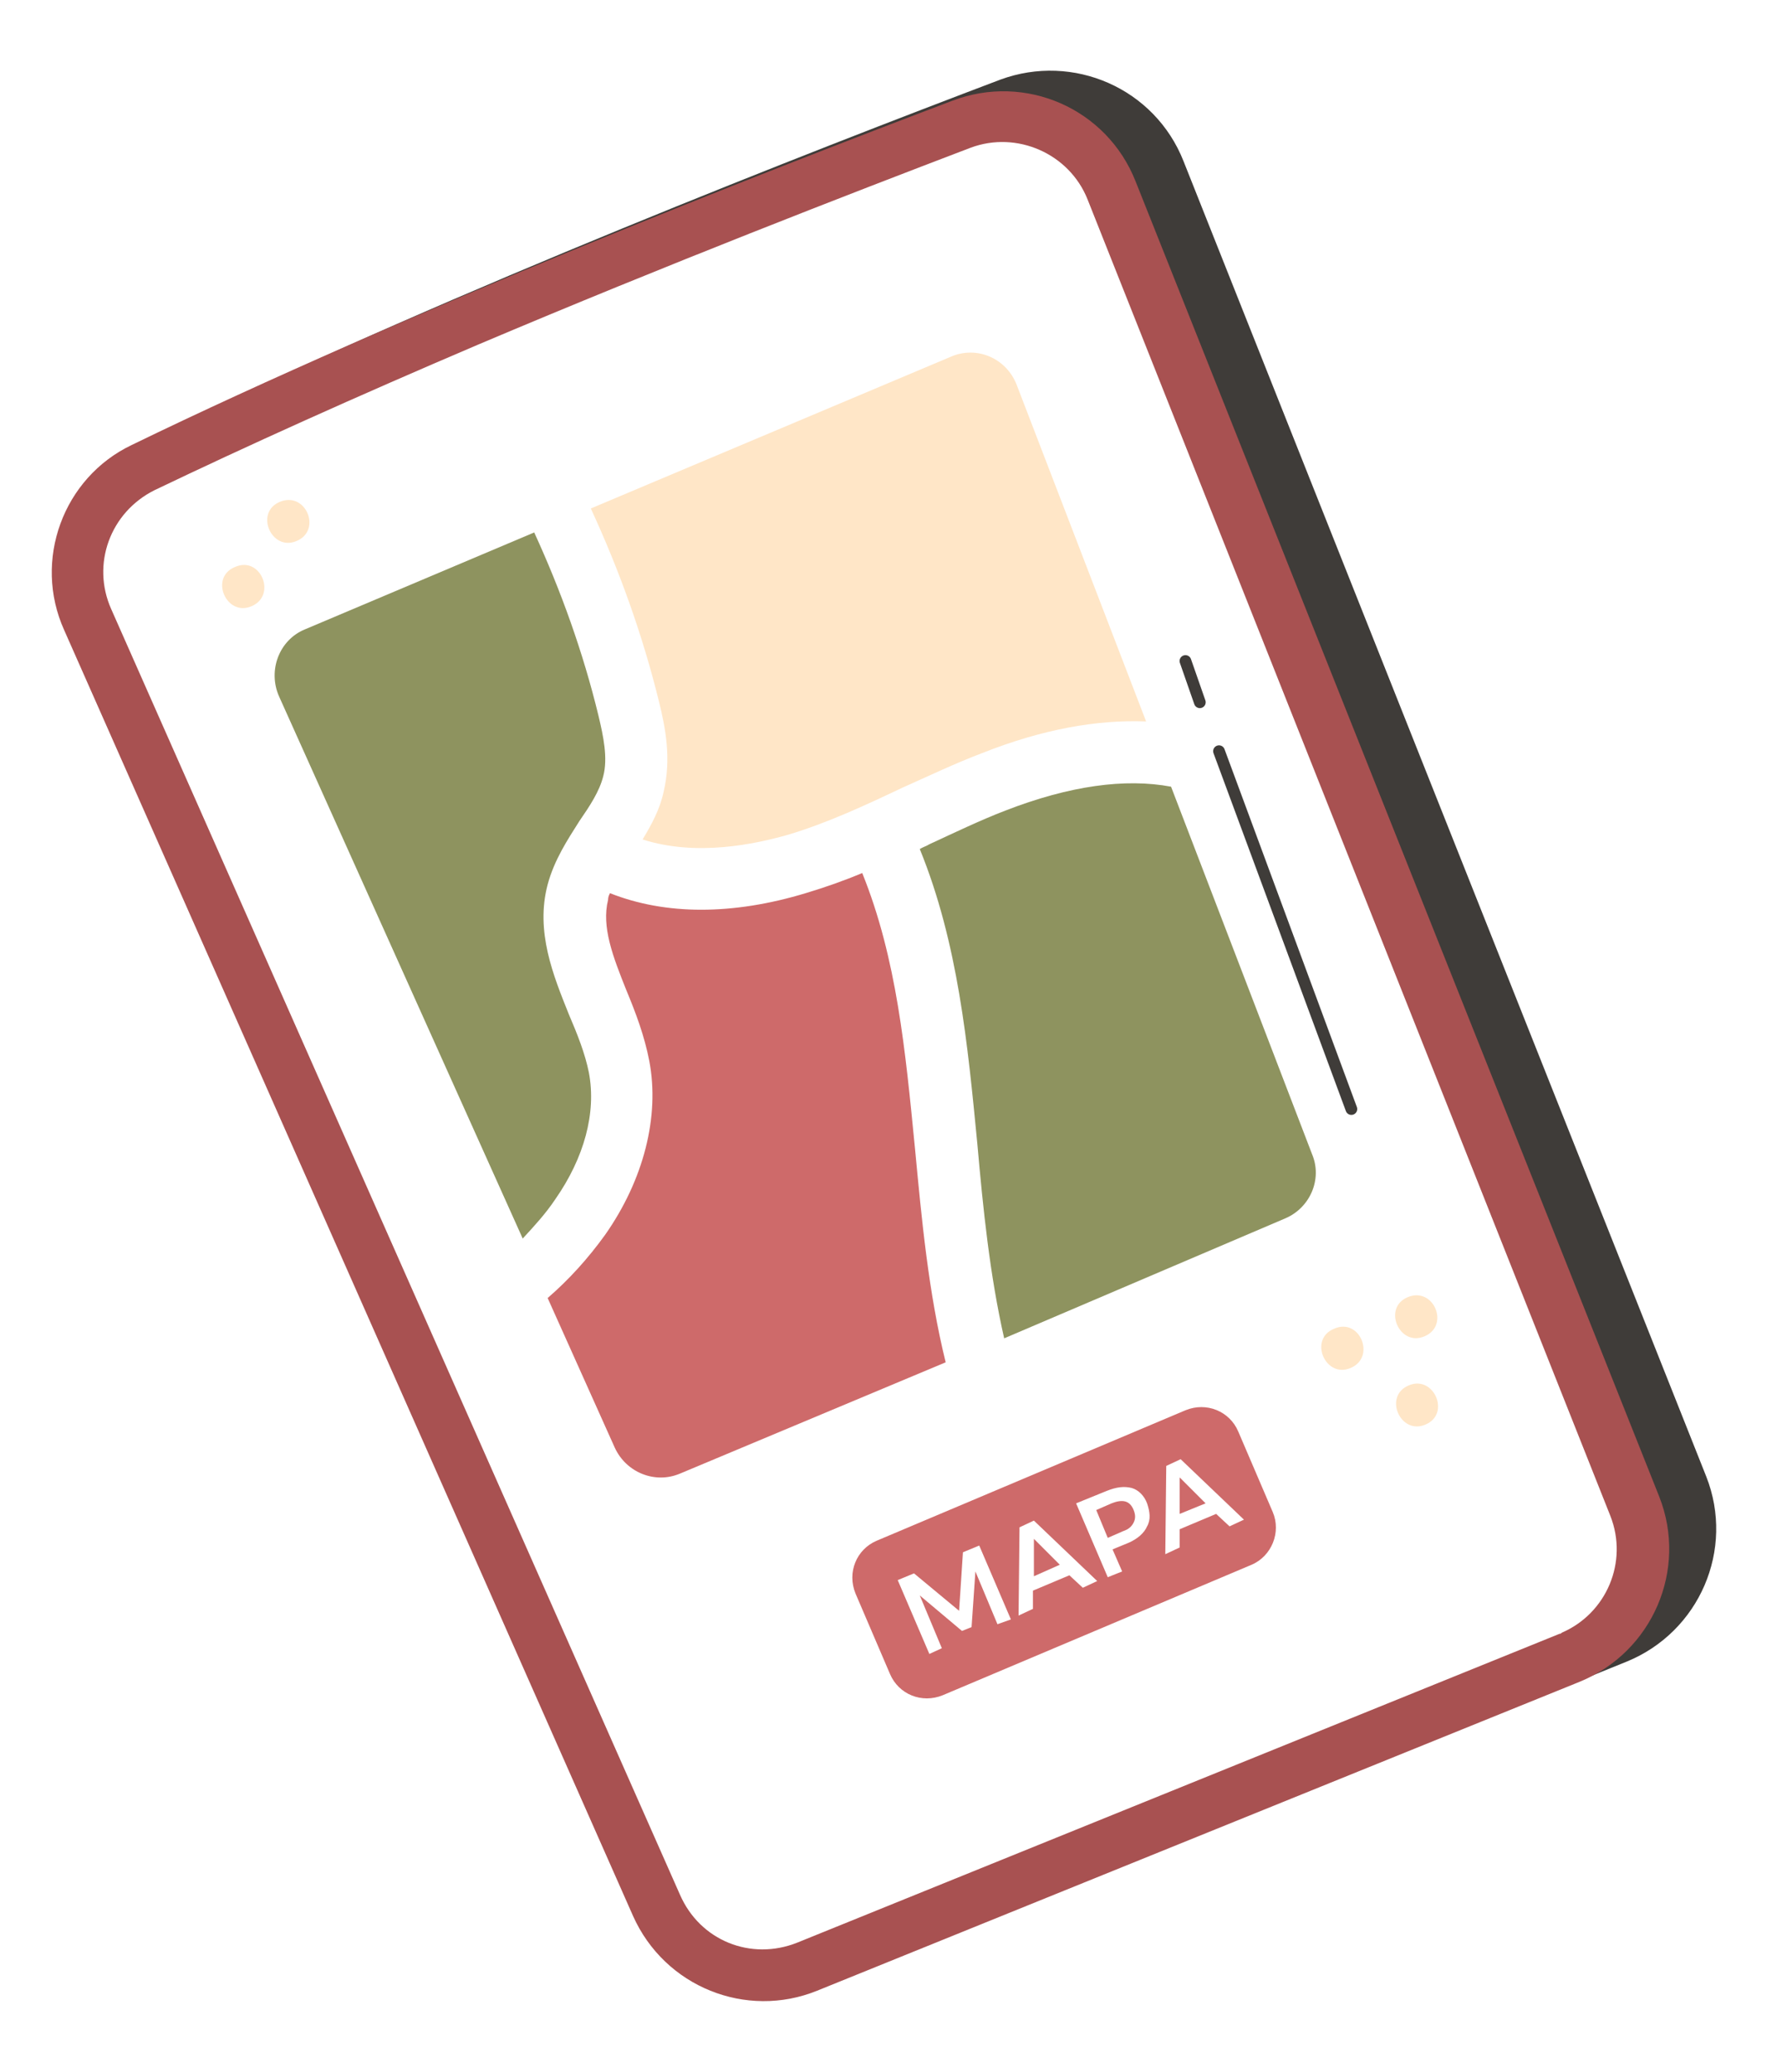 <svg xmlns="http://www.w3.org/2000/svg" xmlns:xlink="http://www.w3.org/1999/xlink" id="Capa_1" x="0px" y="0px" viewBox="0 0 185.8 216" style="enable-background:new 0 0 185.8 216;" xml:space="preserve"><style type="text/css">	.st0{fill:#CCCCCC;}	.st1{fill:#353535;}	.st2{fill:#F7F1E7;}	.st3{fill:url(#SVGID_00000047033922325075658360000014324954662353111442_);}	.st4{fill:#2D2D2D;}	.st5{fill-rule:evenodd;clip-rule:evenodd;fill:#3D3D3D;}	.st6{fill:none;stroke:#3D3D3D;stroke-miterlimit:10;}	.st7{fill:#FFFFFF;stroke:#3D3D3D;stroke-miterlimit:10;}	.st8{fill:url(#SVGID_00000076592448780641360870000016946867196912944028_);}	.st9{fill:#FFFFFF;}	.st10{fill:#FFCC00;}	.st11{fill:#D27530;}	.st12{fill:#FF0000;}	.st13{fill:#EB1E79;}	.st14{fill:#8400A8;}	.st15{fill:#0000FF;}	.st16{fill:#00A0FF;}	.st17{fill:#00C374;}	.st18{fill:#B1E602;}	.st19{fill:#6E0000;}	.st20{fill:#FF7A00;}	.st21{fill:#FFCD00;}	.st22{fill:#FFFF00;}	.st23{fill:url(#SVGID_00000041996052495633110490000002113222840782571946_);}	.st24{fill:#1BA33D;}	.st25{opacity:0.32;fill:#316D54;}	.st26{fill:#4DB605;}	.st27{filter:url(#Adobe_OpacityMaskFilter);}			.st28{opacity:0.75;mask:url(#SVGID_00000102529669822275368610000001024348981494037693_);fill:url(#SVGID_00000182518769034600511290000014481281190914498178_);}	.st29{fill:url(#SVGID_00000039828801926389461560000003598449159821403282_);}	.st30{fill:url(#SVGID_00000129904161056583996880000004399340229069945255_);}	.st31{fill:url(#SVGID_00000126295363206856713100000016260128536152345535_);}	.st32{opacity:0.32;fill:url(#SVGID_00000165918320462415501590000006103471361549463201_);}	.st33{opacity:0.32;fill:url(#SVGID_00000045601910560108967840000013506834130613800602_);}	.st34{opacity:0.32;fill:url(#SVGID_00000113327401215551137830000008539400306944700335_);}	.st35{opacity:0.32;fill:url(#SVGID_00000063609383115540968750000014635493423105546634_);}	.st36{opacity:0.32;fill:url(#SVGID_00000119119106334605001400000003044497762202669999_);}	.st37{opacity:0.32;fill:url(#SVGID_00000090994186398845688520000005845737030798706105_);}	.st38{opacity:0.32;fill:url(#SVGID_00000037654330189906690380000013341654958206213527_);}	.st39{opacity:0.32;fill:url(#SVGID_00000016035406356221462560000016269056680198144909_);}	.st40{opacity:0.32;fill:url(#SVGID_00000067926853637879103280000002472377633205078928_);}	.st41{opacity:0.32;fill:url(#SVGID_00000167360376788041373300000010837496173388552872_);}	.st42{fill:url(#SVGID_00000081618800385974959640000002383264710534398142_);}	.st43{fill:#FFEC7C;}	.st44{fill:url(#SVGID_00000079480296460535982440000016351969987158647692_);}	.st45{fill:url(#SVGID_00000096772384796762739490000004748183860849586307_);}	.st46{fill:url(#SVGID_00000062881917575351559470000010519094318078710927_);}	.st47{fill:url(#SVGID_00000110450460768699895900000017716859574321018264_);}	.st48{fill:url(#SVGID_00000052096870454582655930000014451178159826592424_);}	.st49{fill:url(#SVGID_00000152256548167935326320000004904309291046760875_);}	.st50{fill:url(#SVGID_00000020382071284532460270000011770715373545081514_);}	.st51{fill:url(#SVGID_00000057842012621410348470000018193106654557140913_);}	.st52{opacity:0.55;fill:url(#SVGID_00000137094681167244380570000009505663042931383176_);}	.st53{opacity:0.55;fill:url(#SVGID_00000029041535148121551600000000153427449320522649_);}	.st54{fill:url(#SVGID_00000093164028779950848250000003864701287038491309_);}	.st55{opacity:0.55;fill:url(#SVGID_00000013901098614569227440000002164172140568319671_);}	.st56{opacity:0.55;fill:url(#SVGID_00000005989085207931352050000009962165335095097001_);}	.st57{opacity:0.55;fill:url(#SVGID_00000035512486237749428950000018250722759936556716_);}	.st58{opacity:0.55;fill:url(#SVGID_00000181796848525691043590000003657117257492845752_);}	.st59{opacity:0.55;fill:url(#SVGID_00000082350172871809560320000005983694595469660816_);}	.st60{opacity:0.55;fill:url(#SVGID_00000152225976389328376380000005267076646395723163_);}	.st61{opacity:0.55;fill:url(#SVGID_00000015321231738526911320000015627030458254691755_);}	.st62{opacity:0.55;fill:url(#SVGID_00000126304659858390877830000002510573012024349827_);}	.st63{fill:url(#SVGID_00000173118628255590979420000016795987955575929753_);}	.st64{fill:#F5DF7C;}	.st65{fill:url(#SVGID_00000042701178053394501880000002836604883983972775_);}	.st66{fill:url(#SVGID_00000039826538323119308100000006901182353734251402_);}	.st67{fill:url(#SVGID_00000132790544806095872080000018134737655122029237_);}	.st68{fill:url(#SVGID_00000069373466756745214010000015923630597303019662_);}	.st69{fill:url(#SVGID_00000098186665535696412870000005610676399990907019_);}	.st70{fill:url(#SVGID_00000029755216980496095240000013070005560692035247_);}	.st71{fill:url(#SVGID_00000129924537047396086880000017594508311215387050_);}	.st72{fill:#F0E3D1;}	.st73{fill:url(#SVGID_00000081638317021969391280000014694294509912030133_);}	.st74{fill:url(#SVGID_00000098906887942110801180000006263979102403397008_);}	.st75{fill:url(#SVGID_00000114038526151222439430000003564736845248818859_);}	.st76{fill:url(#SVGID_00000101084499415860218220000007527074605215907501_);}	.st77{fill:url(#SVGID_00000011732928372528607470000012185006962186128801_);}	.st78{fill:url(#SVGID_00000125581941302163377880000005448917621310072767_);}	.st79{fill:url(#SVGID_00000056407352560784082020000016428904459893296315_);}	.st80{fill:url(#SVGID_00000109028698773264668850000011861496901265472896_);}	.st81{fill:url(#SVGID_00000165920229478900385590000012074775133799191725_);}	.st82{opacity:0.12;fill:url(#SVGID_00000085241176880573041600000010239641105650076579_);}	.st83{fill:#AA5D2D;}	.st84{fill:#904819;}	.st85{fill:#FFCC66;}	.st86{fill:url(#SVGID_00000019643216030774753460000003328489097806165407_);}	.st87{opacity:0.55;fill:url(#SVGID_00000175305268034932084810000016048774518809417615_);}	.st88{opacity:0.55;fill:url(#SVGID_00000034809044347802069980000010445989301111889844_);}	.st89{fill:url(#SVGID_00000122722489147099617540000009723824198051047564_);}	.st90{fill:#3C830B;}	.st91{opacity:0.6;fill:#3C830B;}	.st92{opacity:0.6;}	.st93{opacity:0.65;fill:#3C830B;}	.st94{opacity:0.55;}	.st95{fill:url(#SVGID_00000163791138971925694760000003657626973905719960_);}	.st96{fill:url(#SVGID_00000158739020879345096000000016098164356753935244_);}	.st97{fill:url(#SVGID_00000067955846634190777830000016996938637870448042_);}	.st98{fill:url(#SVGID_00000166634254925922754850000000921848767127309737_);}	.st99{fill:#D12424;}	.st100{fill:#EA3333;}	.st101{fill:#C91D1D;}	.st102{fill:#FF3333;}	.st103{fill:#FF7E70;}	.st104{fill:url(#SVGID_00000153688983016769817150000003767279766833854647_);}	.st105{fill:url(#SVGID_00000047743712653384625590000001444577127470210210_);}	.st106{fill:url(#SVGID_00000174570190056374880790000006935820038398938296_);}	.st107{fill:url(#SVGID_00000169534220725752110680000008856984118733514430_);}	.st108{fill:url(#SVGID_00000061433686244895072610000010848394317346084743_);}	.st109{fill:url(#SVGID_00000170279969748991246340000008701714372224290743_);}	.st110{fill:url(#SVGID_00000165207533825039949260000005401343503480691102_);}	.st111{fill:url(#SVGID_00000173883740569407085790000008073546491691348140_);}	.st112{fill:url(#SVGID_00000180327281916894746120000007294666694409780667_);}	.st113{fill:url(#SVGID_00000065796641318915286700000008669064201636293275_);}	.st114{fill:url(#SVGID_00000162334545366252426330000000360976571975126931_);}	.st115{fill:#906543;}	.st116{fill:#62503C;}	.st117{fill:#946C48;}	.st118{fill:#A3743B;}	.st119{fill:#584838;}	.st120{fill:#F1F0EB;}	.st121{fill:#3F3C39;}	.st122{fill:#A85151;}	.st123{fill:none;stroke:#3F3C39;stroke-width:1.221;stroke-linecap:round;stroke-miterlimit:10;}	.st124{fill:#8E935F;}	.st125{fill:#FFE6C7;}	.st126{fill:#CE6A6A;}	.st127{fill:#FF6000;}	.st128{opacity:0.5;fill:#FFFFFF;}	.st129{fill:#FFA559;}	.st130{fill:#FFBF9B;}	.st131{fill:none;stroke:#FFA559;stroke-width:0.507;stroke-miterlimit:10;}	.st132{fill:none;stroke:#FFE6C7;stroke-width:0.507;stroke-linecap:round;stroke-miterlimit:10;}			.st133{fill:none;stroke:#000000;stroke-width:1.502;stroke-linecap:round;stroke-linejoin:round;stroke-miterlimit:10;stroke-dasharray:19.253,19.253;}	.st134{fill:#050504;}	.st135{opacity:0.15;}	.st136{fill:#454933;}	.st137{fill:none;stroke:#FFFFFF;stroke-width:1.153;stroke-miterlimit:10;}	.st138{fill:#666B46;}	.st139{fill:none;stroke:#3F3C39;stroke-width:1.729;stroke-linecap:round;stroke-miterlimit:10;}	.st140{fill:#FFFFFF;stroke:#222221;stroke-width:1.671;stroke-miterlimit:10;}	.st141{fill:#F0A100;}	.st142{fill:none;stroke:#222221;stroke-width:1.835;stroke-miterlimit:10;}	.st143{fill:none;stroke:#222221;stroke-width:1.671;stroke-miterlimit:10;}	.st144{fill:#AAD0FF;}	.st145{fill:#C8B7FA;}	.st146{fill:#F48EBE;}	.st147{fill:#FFFFFF;stroke:#222221;stroke-width:1.485;stroke-miterlimit:10;}	.st148{fill:#CE9772;}	.st149{fill:#774545;}	.st150{fill:#8585D6;}	.st151{fill:url(#SVGID_00000081642132047759829160000001577768435778526364_);}	.st152{fill:#66B8E2;}	.st153{fill:url(#SVGID_00000070120622322498838570000007768520622323993989_);}	.st154{fill:#F5EFE8;}	.st155{fill:#5189FE;}	.st156{fill:none;stroke:#222221;stroke-width:1.808;stroke-miterlimit:10;}	.st157{fill:#F5EFE8;stroke:#F5EFE8;stroke-width:1.507;stroke-linecap:round;stroke-miterlimit:10;}	.st158{fill:url(#SVGID_00000145032312662318419600000000218156928571300018_);}	.st159{opacity:0.9;fill:url(#SVGID_00000181784204444711995340000012782847549674381198_);}	.st160{opacity:0.9;fill:url(#SVGID_00000179644074877618551160000013231628180081307825_);}	.st161{fill:none;stroke:#FFFFFF;stroke-width:2.171;stroke-miterlimit:10;}	.st162{fill:none;stroke:#FF7A00;stroke-width:2.171;stroke-miterlimit:10;}	.st163{fill:#FFFFFF;stroke:#FF7A00;stroke-width:4;stroke-miterlimit:10;}	.st164{fill:none;stroke:#FF7A00;stroke-miterlimit:10;}	.st165{fill:#F7F7F7;stroke:#FF7A00;stroke-miterlimit:10;}	.st166{fill:#A39A61;}	.st167{clip-path:url(#SVGID_00000068664727519645123200000000059237732773892249_);}	.st168{fill:#D5D0A8;}	.st169{fill:#1A2B1A;fill-opacity:0.3;}	.st170{opacity:0.9;fill:url(#SVGID_00000081635138003268157340000017514954894100009361_);}	.st171{opacity:0.1;clip-path:url(#SVGID_00000114771111388565740490000006177064748107565234_);}	.st172{fill:#A0A0A0;}	.st173{fill:none;stroke:#1A2B1A;stroke-width:0.8;stroke-linecap:round;stroke-miterlimit:10;}	.st174{fill:#FF894B;}	.st175{fill:none;stroke:#1A2B1A;stroke-width:0.8;stroke-linecap:round;stroke-linejoin:round;stroke-miterlimit:5.54;}	.st176{fill:none;stroke:#1A2B1A;stroke-width:0.8;stroke-linecap:round;stroke-linejoin:round;stroke-miterlimit:7.361;}	.st177{fill:none;stroke:#1A2B1A;stroke-width:0.8;stroke-linecap:round;stroke-linejoin:round;stroke-miterlimit:14.994;}	.st178{fill:none;stroke:#1A2B1A;stroke-width:0.8;stroke-linecap:round;stroke-linejoin:round;stroke-miterlimit:14.994;}	.st179{fill-rule:evenodd;clip-rule:evenodd;fill:#1A2B1A;}	.st180{fill:none;stroke:#1A2B1A;stroke-width:0.8;stroke-miterlimit:14.994;}	.st181{fill:#F9BA94;}	.st182{fill:#548358;}	.st183{fill-rule:evenodd;clip-rule:evenodd;fill:#548358;}	.st184{fill-rule:evenodd;clip-rule:evenodd;fill:#F9BA94;}	.st185{fill:none;stroke:#1A2B1A;stroke-width:0.8;stroke-linecap:round;stroke-linejoin:round;stroke-miterlimit:1.5;}	.st186{fill:#1A2B1A;}	.st187{fill-rule:evenodd;clip-rule:evenodd;fill:#FF894B;}	.st188{opacity:0.9;fill:url(#SVGID_00000067232562239760632920000014073481527592841126_);}	.st189{fill:none;stroke:#FFFFFF;stroke-miterlimit:10;}	.st190{fill:#2891AE;}	.st191{fill:#F5D398;}	.st192{fill:#BBE4F2;}	.st193{fill:#24606D;}	.st194{fill:#1D4A51;}	.st195{fill:#4C3F36;}	.st196{fill:#E7E5E3;}	.st197{fill:#F6FBFD;}	.st198{fill:#E6D7A9;}	.st199{fill:#FAEDB3;}	.st200{fill:#C7BB8E;}	.st201{fill:#DECFA1;}	.st202{fill:#964F58;}	.st203{fill:#B6573E;}	.st204{fill:none;}	.st205{fill:#C16870;}	.st206{fill:#873B46;}	.st207{fill:#C5C3C1;}	.st208{fill:#F69E47;}	.st209{fill:#E7E8E6;}	.st210{fill:#B7B6B5;}	.st211{fill:none;stroke:#FFFFFF;stroke-width:4;stroke-miterlimit:10;}	.st212{fill:#E56F6F;}	.st213{fill:none;stroke:#1A2B1A;stroke-width:0.789;stroke-linecap:round;stroke-linejoin:round;stroke-miterlimit:10;}	.st214{fill:none;stroke:#1A2B1A;stroke-width:0.789;stroke-linecap:round;stroke-miterlimit:1.5;}	.st215{fill:none;stroke:#1A2B1A;stroke-width:0.789;stroke-linecap:round;stroke-linejoin:round;stroke-miterlimit:1.5;}	.st216{fill-rule:evenodd;clip-rule:evenodd;fill:#A39A61;}	.st217{fill:none;stroke:#FF6000;stroke-width:1.176;stroke-miterlimit:10;}	.st218{fill:url(#SVGID_00000070816111916839356840000011280795376313406600_);}	.st219{fill:#C27B0D;}	.st220{fill:#F2ECE2;}	.st221{fill:#FFFDF0;}	.st222{fill:url(#SVGID_00000122711907727366157220000008033132373306975124_);}	.st223{opacity:0.55;fill:url(#SVGID_00000067206753364603558040000010263026090181214885_);}	.st224{fill:url(#SVGID_00000011028162909931169920000000072347431358461103_);}	.st225{opacity:0.55;fill:url(#SVGID_00000105407136806316874560000001951250326140271253_);}	.st226{fill:#D6A49C;}	.st227{fill:#5EAB07;}	.st228{opacity:0.42;fill:#478221;}	.st229{fill:#B6E598;}	.st230{opacity:0.5;fill:url(#SVGID_00000147216549335838464320000010398512232812287660_);}	.st231{fill:#D17E70;}	.st232{opacity:0.5;fill:url(#SVGID_00000035503098466952936100000002509946486856615065_);}	.st233{fill:#4D9F00;}	.st234{opacity:0.32;fill:#4D9F00;}	.st235{opacity:0.45;fill:#468604;}	.st236{opacity:0.27;fill:#5A9021;}	.st237{fill:#3C8800;}	.st238{fill:#4D9D00;}	.st239{fill:#86D24E;}	.st240{fill:#5E9113;}	.st241{fill:#65AC23;}	.st242{opacity:0.55;fill:#B0C3C5;}	.st243{opacity:0.85;fill:#468604;}	.st244{fill-rule:evenodd;clip-rule:evenodd;fill:#3D1313;}	.st245{fill-rule:evenodd;clip-rule:evenodd;fill:#FFFFFF;}	.st246{fill-rule:evenodd;clip-rule:evenodd;fill:#FF9D3B;}	.st247{fill-rule:evenodd;clip-rule:evenodd;fill:#FF2247;}	.st248{fill-rule:evenodd;clip-rule:evenodd;fill:#93B70F;}	.st249{fill:#E5A117;}	.st250{fill:#F9E4AF;}	.st251{fill:#FFEDCA;}	.st252{fill:#FFEC3D;}	.st253{fill:#DBB205;}	.st254{fill:#FFFF9A;}	.st255{fill:#0A9E2D;}	.st256{fill:#4ACC57;}	.st257{fill:#83FAA5;}	.st258{fill:#6CE793;}	.st259{fill:#E5FFFF;}	.st260{fill:#FF4733;}	.st261{fill:#FF7F61;}	.st262{fill:#C52403;}	.st263{fill:#FFF8DD;}	.st264{fill:#F9BF3E;}	.st265{fill:#FFB567;}	.st266{fill:#FFEEBB;}	.st267{fill:#3A8128;}	.st268{fill:#3FBC04;}	.st269{fill:#5DD83A;}	.st270{fill:#47AC0A;}	.st271{fill:#EF0D00;}	.st272{fill:#F43303;}	.st273{fill:#FF642D;}	.st274{fill:#FF9356;}	.st275{fill:#F91D00;}	.st276{fill:#D31405;}	.st277{fill:#FFAEA0;}	.st278{fill:#FBDB57;}	.st279{fill:#FFB296;}	.st280{fill:#FFD0B8;}	.st281{fill:#803B0B;}	.st282{fill:#ED8A1C;}	.st283{fill:#FFD035;}	.st284{fill:#FFEA80;}	.st285{fill:#FFFFD2;}	.st286{fill:#BCA6A2;}	.st287{fill:#DD6C1F;}	.st288{fill:#F9A832;}	.st289{fill:#FFBF14;}	.st290{fill:#E6D8D1;}	.st291{fill:#F8F2EE;}	.st292{fill:#C5BCB1;}	.st293{fill:#B7A186;}	.st294{fill:#C3C1C0;}	.st295{fill:#7F3705;}	.st296{fill:#B25407;}	.st297{fill:#E37806;}	.st298{fill:#F89314;}	.st299{fill:#DEEEF6;}	.st300{fill:#F0F6F7;}	.st301{fill:#FFCA6A;}	.st302{fill:url(#SVGID_00000049204128147935271630000011412783981450971024_);}	.st303{fill:url(#SVGID_00000132776477473403785670000004287827770178407307_);}	.st304{fill:url(#SVGID_00000173131817765693526170000010755642237128354432_);}	.st305{fill:#FCB088;}	.st306{fill:url(#SVGID_00000028296834374233700110000000785478575085751714_);}	.st307{fill:url(#SVGID_00000170999816396509642960000002338704889529778338_);}	.st308{fill:url(#SVGID_00000033361940513879545390000013411340671444606651_);}	.st309{fill:url(#SVGID_00000142867302703035450340000009050862384225117366_);}	.st310{fill:url(#SVGID_00000091711065025472071310000016347056400798439056_);}	.st311{fill:url(#SVGID_00000023271819066308260790000018022809050005282691_);}	.st312{fill:url(#SVGID_00000111897134389426023110000017050885386645704331_);}	.st313{fill:url(#SVGID_00000057856565683839939880000011030866532746844607_);}	.st314{fill:url(#SVGID_00000039853276945333541110000007291831072953915281_);}	.st315{fill:url(#SVGID_00000176726457069140089450000011380118661806852242_);}	.st316{fill:url(#SVGID_00000004547324828560954050000003979828605778493101_);}	.st317{fill:url(#SVGID_00000129911767355387504170000004444251179348595348_);}	.st318{fill:url(#SVGID_00000093149728264089044550000010155399070857914243_);}	.st319{fill:url(#SVGID_00000093176120175792288730000016529759861807830420_);}	.st320{fill:url(#SVGID_00000145060426402336572820000007140449535534477741_);}	.st321{fill:url(#SVGID_00000144297996152601869340000007642086495042222219_);}	.st322{fill:url(#SVGID_00000057863252443179466810000002225573502282177181_);}	.st323{fill:url(#SVGID_00000067923390588678965420000002652752926053021856_);}	.st324{fill:url(#SVGID_00000166671154888432979030000013332607974146007953_);}	.st325{fill:url(#SVGID_00000029034816681787600790000000316573244261989550_);}	.st326{fill:url(#SVGID_00000045601210420279344290000011700240038793030309_);}	.st327{fill:url(#SVGID_00000029749265703330789900000010825052673130025622_);}	.st328{fill:url(#SVGID_00000148660635569177439150000005998217041051450759_);}	.st329{fill:url(#SVGID_00000122701923395268087000000004497598477210452869_);}	.st330{fill:url(#SVGID_00000078767536379249365230000018385184724682826643_);}	.st331{fill:url(#SVGID_00000002345340348404162260000003131997436750289296_);}	.st332{fill:url(#SVGID_00000036967384001187879200000006279298409630766770_);}	.st333{fill:url(#SVGID_00000000199353013073632460000004752902843652857738_);}	.st334{fill:url(#SVGID_00000043437203460342662600000005977326252649882303_);}	.st335{fill:url(#SVGID_00000019657775959997785430000014180289537434864038_);}	.st336{fill:url(#SVGID_00000083051751296264767590000007900838606512547978_);}	.st337{fill:url(#SVGID_00000042005495700947806470000000289662996599301546_);}	.st338{fill:url(#SVGID_00000177466139800867276590000011132493884774075308_);}	.st339{fill:url(#SVGID_00000107553778048743263310000011367441432249232061_);}	.st340{fill:url(#SVGID_00000087396320454012071820000014089014346255267000_);}	.st341{fill:url(#SVGID_00000172432273464780046680000012039576442792794244_);}	.st342{fill:url(#SVGID_00000092427571964204071810000013319862139714972843_);}	.st343{fill:url(#SVGID_00000003786428212791580990000014830139992044335535_);}	.st344{fill:url(#SVGID_00000072988338324405970570000003033668995844716731_);}	.st345{fill:url(#SVGID_00000078739141550639746220000009186681218220931506_);}	.st346{fill:url(#SVGID_00000061455554078931760150000008215935843834812339_);}	.st347{fill:url(#SVGID_00000078758783713820760630000000341749861525353600_);}	.st348{fill:url(#SVGID_00000121241310949958019830000017978302539191669134_);}	.st349{fill:url(#SVGID_00000024724738457670547830000008164445347683313062_);}	.st350{fill:url(#SVGID_00000026854964626423554380000016658794956267958932_);}	.st351{fill:url(#SVGID_00000115497389756168092450000000814975918534347925_);}	.st352{fill:url(#SVGID_00000026164454802639663620000010577916571992601222_);}	.st353{fill:url(#SVGID_00000020367048679566392520000007042687664276016297_);}	.st354{fill:url(#SVGID_00000074421029593127484970000008562153305072674238_);}	.st355{fill:url(#SVGID_00000002385854714814712910000016695211088198998406_);}	.st356{fill:url(#SVGID_00000092415196969147523960000008637483084779281839_);}	.st357{opacity:0.55;fill:url(#SVGID_00000060743793303413017220000003930674358025247874_);}	.st358{opacity:0.75;fill:url(#SVGID_00000085942928956041184560000012011253172005165961_);}	.st359{fill:url(#SVGID_00000098220277596439099350000007541227832984657796_);}	.st360{opacity:0.55;fill:url(#SVGID_00000087375447670113467480000008450296800846529686_);}	.st361{fill:#450E00;}	.st362{opacity:0.75;fill:url(#SVGID_00000160884136595337683850000017938627885788283560_);}	.st363{fill:url(#SVGID_00000136394545608724360700000013430045869137199510_);}	.st364{opacity:0.55;fill:url(#SVGID_00000170985543516029657520000000620920292537544587_);}	.st365{opacity:0.75;fill:url(#SVGID_00000128486798259804478770000017836476048377552042_);}	.st366{fill:url(#SVGID_00000146486517411557925660000011632026891907007361_);}	.st367{opacity:0.55;fill:url(#SVGID_00000075871332136418848550000008113527622218064052_);}	.st368{opacity:0.75;fill:url(#SVGID_00000029732165389987652530000009498898165965007524_);}	.st369{fill:url(#SVGID_00000127760120489474050330000004568524423918653597_);}	.st370{opacity:0.55;fill:url(#SVGID_00000032635353070726118210000008886806979953243572_);}	.st371{opacity:0.75;fill:url(#SVGID_00000064321043471546274540000012327763576917129663_);}	.st372{fill:url(#SVGID_00000151533011189568193230000004983254740821051315_);}	.st373{opacity:0.55;fill:url(#SVGID_00000150798843661313942150000007329212155895621520_);}	.st374{fill:#BC8943;}	.st375{fill:#EDB973;}	.st376{fill:#7D6143;}	.st377{fill:#B53C46;}	.st378{fill:#953140;}	.st379{fill:#48778C;}	.st380{fill:#15516A;}	.st381{opacity:0.3;}	.st382{fill:url(#SVGID_00000057834628925743464520000017667339556882929818_);}	.st383{fill:url(#SVGID_00000072265676824687016380000002442841363689269391_);}	.st384{opacity:0.9;fill:url(#SVGID_00000160871590069426846640000005610492195436358030_);}	.st385{opacity:0.9;fill:url(#SVGID_00000024717158207946693670000010819160511541540764_);}	.st386{opacity:0.1;clip-path:url(#SVGID_00000168118798116254851700000009583884169006757530_);}	.st387{opacity:0.9;fill:url(#SVGID_00000167387817614650197370000014847938152549422499_);}	.st388{opacity:0.1;}</style><g>	<path class="st121" d="M104.3,8.3c-19.8,7.5-57,22-85.6,35.9c-7.2,3.5-10.3,12.1-7.1,19.4l59.3,134c3.3,7.4,11.8,10.8,19.2,7.8  l79.5-32.2c7.6-3.1,11.3-11.7,8.3-19.3L123.4,16.8C120.4,9.2,111.9,5.5,104.3,8.3z"></path>	<path class="st122" d="M99.3,10.5c-19.8,7.5-57,22-85.6,35.9C6.6,49.8,3.4,58.4,6.7,65.7l59.3,134c3.3,7.4,11.8,10.8,19.2,7.8  l79.5-32.2c7.6-3.1,11.3-11.7,8.3-19.3L118.4,18.9C115.4,11.3,106.9,7.6,99.3,10.5z"></path>	<path class="st9" d="M162.6,170.3l-79.5,32.2c-4.8,1.9-10.1-0.2-12.2-5l-59.3-134c-2.1-4.7-0.1-10.1,4.5-12.4  c9.6-4.6,20.9-9.7,33.8-15.2c19.6-8.3,38.7-15.7,51.3-20.5c4.8-1.8,10.3,0.6,12.2,5.4L167.9,158c1.9,4.8-0.4,10.2-5.1,12.2  C162.8,170.3,162.6,170.3,162.6,170.3z"></path>	<g>		<line class="st123" x1="140.9" y1="115.6" x2="127.1" y2="78.3"></line>		<line class="st123" x1="125.1" y1="73.2" x2="123.6" y2="68.9"></line>	</g></g><g>	<path class="st124" d="M57.9,125c3-4.3,4.3-9,3.5-13.2c-0.4-2-1.2-4-2.1-6.1c-1.6-4-3.5-8.6-2.2-13.5c0.7-2.6,2.1-4.7,3.3-6.6  c1.1-1.6,2.1-3.1,2.5-4.7c0.5-1.9,0-4.2-0.5-6.3c-1.6-6.6-3.9-13-6.7-19.1L31.8,65.6c-2.7,1.1-3.9,4.3-2.7,7l25.4,56.5  C55.7,127.8,56.9,126.5,57.9,125z"></path>	<path class="st125" d="M68.7,73.1c0.7,2.8,1.3,6,0.5,9.4c-0.4,1.9-1.3,3.5-2.2,5c5.6,1.8,11.7,0.5,15.2-0.5c4-1.2,7.9-3,11.9-4.9  c2.7-1.2,5.4-2.5,8.3-3.6c6.3-2.5,12-3.5,17.1-3.3l-13.5-35.1c-1.1-2.8-4.2-4.1-6.9-2.9L61.6,53C64.6,59.5,67,66.2,68.7,73.1z"></path>	<path class="st124" d="M104.8,84.5c-2.6,1-5.3,2.3-7.9,3.5c-0.3,0.2-0.7,0.3-1,0.5c4,9.8,5,20.4,6,30.7c0.6,6.8,1.3,13.7,2.8,20.3  L134,127c2.6-1.1,3.9-4.1,2.8-6.7l-14.7-38.3C117.3,81.1,111.5,81.9,104.8,84.5z"></path>	<path class="st126" d="M95.4,119.7c-1-10.2-1.9-19.8-5.5-28.7c-1.9,0.8-3.9,1.5-5.9,2.1c-7.6,2.3-14.6,2.3-20.4,0  c-0.1,0.2-0.2,0.4-0.2,0.7c-0.7,2.8,0.5,5.9,1.9,9.4c1,2.4,1.9,4.8,2.4,7.4c1.1,5.8-0.6,12.4-4.6,18.1c-1.8,2.5-3.8,4.7-6,6.6  l7,15.6c1.2,2.6,4.2,3.8,6.8,2.7L98.6,142C96.8,134.7,96.1,127.1,95.4,119.7z"></path></g><g>	<g>		<path class="st126" d="M117.3,156.5c-0.4-0.1-0.9,0-1.4,0.2l-1.6,0.7l1.2,2.9l1.6-0.7c0.6-0.2,0.9-0.5,1.1-0.9   c0.2-0.4,0.2-0.8,0-1.3C118,156.9,117.7,156.6,117.3,156.5z"></path>		<path class="st126" d="M132.7,157.6l-3.6-8.4c-0.9-2.1-3.3-3.1-5.5-2.2l-32.2,13.6c-2.1,0.9-3.1,3.3-2.2,5.5l3.6,8.4   c0.9,2.1,3.3,3.1,5.5,2.2l32.2-13.6C132.6,162.2,133.6,159.7,132.7,157.6z M104,169.3l-2.3-5.5l-0.4,5.8l-1,0.4l-4.4-3.7l2.3,5.5   l-1.3,0.6l-3.3-7.7l1.7-0.7l4.7,3.9l0.4-6.1l1.7-0.7l3.3,7.7L104,169.3z M112.9,165.5l-1.4-1.3l-3.8,1.6l0,1.9l-1.5,0.7l0.1-9.2   l1.5-0.7l6.6,6.3L112.9,165.5z M119.6,159.1c-0.3,0.7-1,1.3-1.9,1.7l-1.7,0.7l1,2.3l-1.5,0.6l-3.3-7.7l3.2-1.3   c1-0.4,1.8-0.5,2.6-0.3c0.7,0.2,1.3,0.8,1.6,1.6C119.9,157.6,120,158.4,119.6,159.1z M128.2,159.1l-1.4-1.3l-3.8,1.6l0,1.9   l-1.5,0.7l0.1-9.2l1.5-0.7l6.6,6.3L128.2,159.1z"></path>		<polygon class="st126" points="107.8,164.3 110.5,163.1 107.8,160.4   "></polygon>		<polygon class="st126" points="123,157.8 125.7,156.7 123,154   "></polygon>	</g></g><g>	<path class="st125" d="M146.9,144.4c-2.7,1.1-0.9,5.2,1.7,4.1C151.3,147.4,149.5,143.3,146.9,144.4z"></path>	<path class="st125" d="M139.1,138.5c-2.7,1.1-0.9,5.2,1.7,4.1C143.5,141.5,141.8,137.3,139.1,138.5z"></path>	<path class="st125" d="M146.8,135.2c-2.7,1.1-0.9,5.2,1.7,4.1C151.2,138.2,149.5,134.1,146.8,135.2z"></path>	<path class="st125" d="M24.5,59.1c-2.7,1.1-0.9,5.2,1.7,4.1C28.9,62.1,27.2,57.9,24.5,59.1z"></path>	<path class="st125" d="M29.2,52.3c-2.7,1.1-0.9,5.2,1.7,4.1C33.6,55.3,31.9,51.2,29.2,52.3z"></path></g></svg>